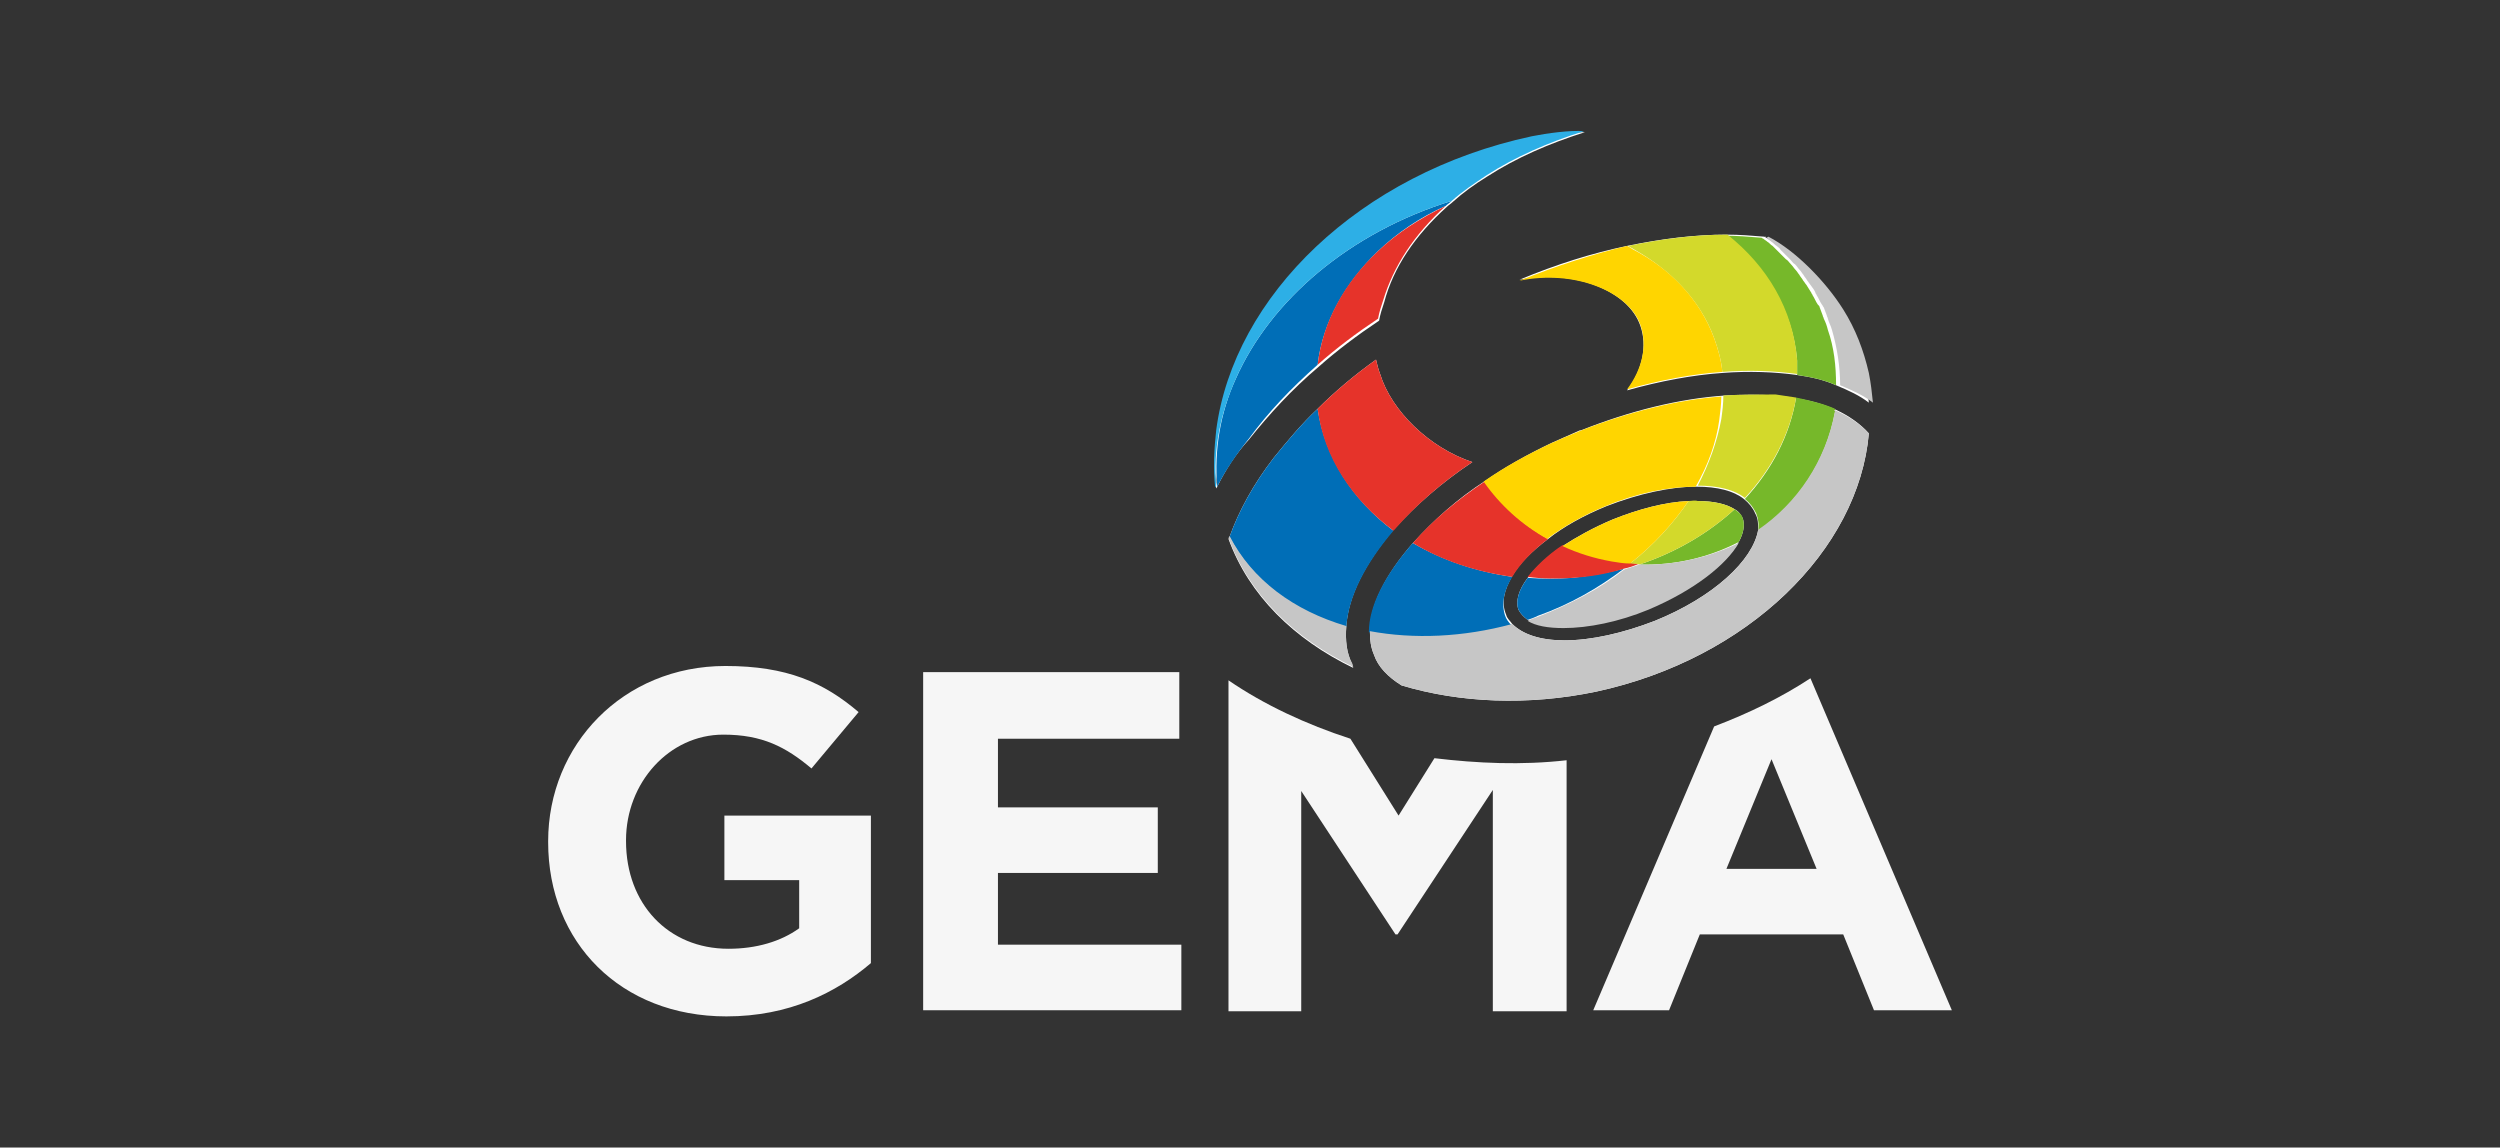 <?xml version="1.0" encoding="utf-8"?>
<!-- Generator: Adobe Illustrator 27.9.4, SVG Export Plug-In . SVG Version: 9.03 Build 54784)  -->
<svg version="1.1" id="Ebene_1" xmlns="http://www.w3.org/2000/svg" xmlns:xlink="http://www.w3.org/1999/xlink" x="0px" y="0px"
	 viewBox="0 0 244 112" style="enable-background:new 0 0 244 112;" xml:space="preserve">
<rect x="0" y="0" width="244" height="112" fill="#333333" stroke="none"/>
<style type="text/css">
	.st0{fill:#FFFFFF;}
	.st1{fill:#F6F6F6;}
	.st2{fill:#006EB7;}
	.st3{fill:#E6332A;}
	.st4{fill:#76B82A;}
	.st5{fill:#D3D92B;}
	.st6{fill:#2DAFE6;}
	.st7{fill:#FFDD00;}
	.st8{fill:#FFD500;}
	.st9{fill:#C6C6C6;}
</style>
<g>
	<path class="st0" d="M118.8,47.5c0-0.5-0.1-0.9-0.1-1.4C118.7,46.6,118.7,47,118.8,47.5c0,0.1-0.1,0.1-0.1,0.2
		c-0.2-1.9-0.2-3.7,0.1-5.6c1.7-13.1,13.9-25.1,30.8-28.7c1.4-0.3,3.6-0.5,5.1-0.5c-3.5,1.1-6.7,2.5-9.5,4.3
		c-1.3,0.8-2.4,1.6-3.4,2.5c-0.2,0.2-0.4,0.3-0.6,0.5c-3.1,2.8-5.2,5.9-6.1,9.3c-0.2,0.6-0.4,1.2-0.5,1.8c-2.1,1.4-4.1,2.9-5.9,4.5
		c-2.6,2.2-4.8,4.6-6.8,7.1C120.6,44.3,119.6,45.9,118.8,47.5z M182.4,42.3c-1,11.4-11.8,22-26.6,25.2c-6.7,1.4-13.3,1.1-19-0.6
		c-1.3-0.8-2.3-1.8-2.7-3c-0.3-0.7-0.4-1.4-0.4-2.3c0-2.5,1.5-5.5,4.2-8.6c0,0,0.1-0.1,0.1-0.1c1.9-2.1,4.2-4.2,7-6
		c2-1.4,4.2-2.6,6.5-3.7c0.9-0.4,1.8-0.8,2.7-1.2c0,0,0,0,0.1,0c4.8-1.9,9.6-3.1,14.1-3.4c1.7-0.1,3.4-0.1,5,0
		c0.7,0.1,1.4,0.2,2,0.3c1.4,0.2,2.7,0.6,3.8,1.1C180.5,40.6,181.6,41.4,182.4,42.3z M171.3,50.1c-0.2-0.5-0.6-1-1.1-1.4
		c-1-0.8-2.6-1.2-4.6-1.2l0,0c-2.6,0-5.7,0.7-8.8,1.9c-2.2,0.9-4.2,2-5.7,3.2c-1.6,1.2-2.8,2.4-3.5,3.6c-0.8,1.4-1.1,2.6-0.6,3.8
		c0.1,0.4,0.4,0.6,0.6,0.9c1,1,2.7,1.6,5.1,1.6c2.6,0,5.7-0.7,8.8-1.9c5.7-2.3,9.6-5.9,10.1-8.9C171.6,51.2,171.6,50.6,171.3,50.1z
		 M131.4,61.1c0.2-2.9,1.8-6.1,4.6-9.4c0,0,0.1-0.1,0.1-0.1c2.1-2.3,4.6-4.5,7.6-6.5c-4.2-1.4-7.9-5-9-8.6c-0.2-0.5-0.3-1-0.4-1.4
		c-2.1,1.5-4,3.1-5.7,4.8c-1.6,1.5-3,3.2-4.3,4.8c-2,2.6-3.4,5.2-4.3,7.7c0,0.1-0.1,0.2-0.1,0.2c2,5.5,6.4,9.8,12.2,12.6
		c-0.1-0.1-0.1-0.2-0.1-0.3C131.4,63.7,131.3,62.5,131.4,61.1z M172.3,23.1C172.5,23.2,172.1,23.1,172.3,23.1L172.3,23.1z
		 M169.3,49.7c-0.8-0.5-2-0.8-3.6-0.8c-0.3,0-0.6,0-0.9,0c-2.3,0.1-4.9,0.8-7.4,1.8c-1.9,0.8-3.5,1.7-4.9,2.6
		c-1.5,1-2.6,2.1-3.4,3.1c-0.9,1.2-1.2,2.3-0.9,3.1c0.2,0.4,0.5,0.7,0.9,1c0.8,0.5,2,0.7,3.5,0.7c2.4,0,5.4-0.6,8.3-1.8
		c4.5-1.9,7.6-4.4,8.8-6.5c0.5-0.9,0.6-1.7,0.4-2.3C169.9,50.2,169.7,49.9,169.3,49.7z M160.1,31.8c0.7,2,0.2,4.3-1.3,6.3
		c3.2-0.9,6.4-1.5,9.3-1.7l0,0c2.6-0.2,5.1-0.1,7.3,0.2c1.4,0.2,2.7,0.5,3.8,1c1.2,0.5,2.3,1,3.2,1.7c-0.1-1-0.2-1.9-0.4-2.9
		c-0.5-2.2-1.3-4.3-2.5-6.2c-1.7-2.7-4.6-5.7-7.3-7.1c-1.2-0.1-2.4-0.2-3.7-0.2c-3.1,0-6.3,0.4-9.7,1.1c-3.4,0.7-6.9,1.8-10.5,3.3
		C153.6,26.3,158.9,28.3,160.1,31.8z"/>
	<g>
		<g>
			<polygon class="st1" points="97.4,85.2 113,85.2 113,78.8 97.4,78.8 97.4,72.1 115.1,72.1 115.1,65.6 90.1,65.6 90.1,98.6 
				115.3,98.6 115.3,92.2 97.4,92.2 			"/>
			<path class="st1" d="M70.7,85.9H78v4.7c-1.8,1.3-4.2,2-6.9,2c-5.9,0-10-4.4-10-10.5V82c0-5.6,4.2-10.3,9.5-10.3
				c3.8,0,6.1,1.2,8.6,3.3l4.6-5.5c-3.4-2.9-7-4.5-13-4.5c-10,0-17.3,7.7-17.3,17.1v0.1c0,9.8,7.1,17,17.4,17
				c6.1,0,10.7-2.3,14.1-5.2V79.6H70.7V85.9z"/>
			<path class="st1" d="M140,74l-3.5,5.6l-4.7-7.5c-4.3-1.4-8.4-3.3-11.9-5.7v32.3h7.1V77.2l9.2,14h0.2l9.3-14.1v21.6h7.2V74.2
				C148.5,74.7,144.2,74.5,140,74z"/>
			<path class="st1" d="M167.3,70.9l-11.8,27.7h7.4l3-7.4h14l3,7.4h7.6l-13.8-32.4C173.8,68.1,170.7,69.6,167.3,70.9z M168.5,84.8
				l4.4-10.7l4.4,10.7H168.5z"/>
		</g>
		<g>
			<path class="st2" d="M158.5,55.5c-1.6,0.4-3.3,0.7-5,0.9c-1.5,0.1-3,0.1-4.4,0c-0.9,1.2-1.2,2.3-0.9,3.1c0.2,0.4,0.5,0.7,0.9,1
				c0.3-0.1,0.6-0.2,1-0.4C153.2,59,156,57.4,158.5,55.5"/>
			<path class="st2" d="M128.6,35.6c0.5-4.2,2.7-8,5.9-11.1c1.9-1.8,4.1-3.3,6.6-4.4c0.2-0.2,0.4-0.3,0.6-0.5
				c-10,3.1-17.7,9.7-21.1,17.4c-1.5,3.3-2.1,6.9-1.8,10.5c0.8-1.6,1.9-3.2,3.1-4.7C123.8,40.2,126,37.9,128.6,35.6"/>
			<path class="st2" d="M147.6,56.3c-3.5-0.5-6.8-1.6-9.7-3.3c0,0-0.1,0.1-0.1,0.1c-2.7,3.1-4.2,6.1-4.2,8.6
				c4.3,0.8,9.1,0.6,13.9-0.7c-0.3-0.3-0.5-0.6-0.6-0.9C146.5,58.9,146.8,57.6,147.6,56.3"/>
			<path class="st2" d="M128.6,39.9c-1.6,1.5-3,3.2-4.3,4.8c-2,2.6-3.4,5.2-4.3,7.7c2.2,4.3,6.3,7.3,11.4,8.8
				c0.2-2.9,1.8-6.1,4.6-9.4C132,48.8,129.3,44.6,128.6,39.9"/>
			<path class="st3" d="M141.1,20.1c-2.5,1.2-4.7,2.6-6.6,4.4c-3.3,3.1-5.4,6.9-5.9,11.1c1.8-1.6,3.8-3.1,5.9-4.5
				c0.1-0.6,0.3-1.2,0.5-1.8C136,26,138,22.9,141.1,20.1"/>
			<path class="st3" d="M153.5,56.4c1.7-0.1,3.4-0.4,5-0.9c0.5-0.1,1.1-0.3,1.5-0.5c-0.3,0-0.6,0-0.9-0.1c-0.6-0.1-1.2-0.1-1.8-0.2
				c-1.7-0.3-3.3-0.8-4.8-1.5c-1.5,1-2.6,2.1-3.4,3.1C150.5,56.5,152,56.5,153.5,56.4"/>
			<path class="st3" d="M151.1,52.6c-2.5-1.4-4.6-3.3-6.2-5.6c-2.7,1.8-5.1,3.8-7,6c2.8,1.7,6.1,2.8,9.7,3.3
				C148.3,55.1,149.5,53.8,151.1,52.6"/>
			<path class="st3" d="M143.7,45.1L143.7,45.1L143.7,45.1c-4.2-1.4-7.9-5-9-8.6c-0.2-0.5-0.3-1-0.4-1.4c-2.1,1.5-4,3.1-5.7,4.8
				c0.6,4.8,3.4,8.9,7.4,11.9c0,0,0.1-0.1,0.1-0.1C138.2,49.3,140.7,47.1,143.7,45.1"/>
			<path class="st4" d="M170.3,48.7c0.5,0.4,0.8,0.8,1.1,1.4c0.2,0.5,0.3,1.1,0.2,1.7c3.8-2.6,6.6-6.7,7.5-11.6c0-0.1,0-0.2,0-0.3
				c-1.1-0.5-2.4-0.8-3.8-1.1C174.7,42.5,172.9,45.9,170.3,48.7"/>
			<path class="st4" d="M175.4,35.2c0,0.2,0,0.4,0,0.6c0,0.3,0,0.5,0,0.8c1.4,0.2,2.7,0.5,3.8,1c0-1.9-0.2-3.7-0.8-5.4
				c-0.1-0.4-0.2-0.7-0.4-1.1c0-0.1-0.1-0.2-0.1-0.3c-0.1-0.3-0.2-0.5-0.3-0.8c0-0.1-0.1-0.2-0.2-0.3c-0.2-0.3-0.3-0.6-0.5-0.9
				c0-0.1-0.1-0.1-0.1-0.2c-0.2-0.3-0.3-0.5-0.5-0.8c-0.1-0.1-0.2-0.3-0.3-0.4c-0.1-0.2-0.3-0.4-0.4-0.6c-0.1-0.1-0.2-0.3-0.3-0.4
				c-0.2-0.2-0.3-0.4-0.5-0.6c-0.2-0.2-0.3-0.4-0.5-0.5c-0.2-0.2-0.3-0.3-0.5-0.5c-0.1-0.1-0.3-0.3-0.4-0.4
				c-0.1-0.1-0.3-0.3-0.4-0.4c-0.2-0.1-0.3-0.3-0.5-0.4c-0.1-0.1-0.3-0.2-0.4-0.3c-0.1,0-0.1-0.1-0.2-0.1c-1.2-0.1-2.4-0.2-3.7-0.2
				C172.4,26.1,175,30.3,175.4,35.2"/>
			<path class="st4" d="M169.7,52.9c0.5-0.9,0.6-1.7,0.4-2.3c-0.1-0.4-0.4-0.6-0.8-0.9c-2.5,2.3-5.7,4.2-9.3,5.4
				C163.5,55.2,166.8,54.4,169.7,52.9"/>
			<path class="st5" d="M167.3,33c0.4,1.1,0.7,2.2,0.8,3.3c2.6-0.2,5.1-0.1,7.3,0.2c0-0.3,0-0.5,0-0.8c0-0.2,0-0.4,0-0.6
				c-0.4-4.9-2.9-9.1-6.8-12.2c-3.1,0-6.3,0.4-9.7,1.1c0.2,0.1,0.3,0.2,0.5,0.3C163,26.3,165.9,29.2,167.3,33"/>
			<path class="st5" d="M164.8,48.9c-1.5,2.2-3.4,4.3-5.7,6.1c0.3,0,0.6,0,0.9,0.1c3.6-1.2,6.8-3.1,9.3-5.4c-0.8-0.5-2-0.8-3.6-0.8
				C165.4,48.8,165.1,48.9,164.8,48.9"/>
			<path class="st5" d="M168.2,38.6c0,0.8-0.1,1.6-0.2,2.3c-0.4,2.2-1.2,4.4-2.3,6.5l0,0c2,0,3.6,0.4,4.6,1.2c2.6-2.8,4.4-6.2,5-9.8
				c-0.6-0.1-1.3-0.2-2-0.3C171.6,38.5,169.9,38.5,168.2,38.6"/>
			<path class="st6" d="M120.6,37c3.4-7.7,11.1-14.3,21.1-17.4c1-0.9,2.2-1.7,3.4-2.5c2.8-1.8,6-3.2,9.5-4.3
				c-1.4-0.1-3.6,0.2-5.1,0.5c-16.8,3.6-29.1,15.6-30.8,28.7c-0.2,1.8-0.3,3.7-0.1,5.6c0-0.1,0.1-0.1,0.1-0.2
				C118.4,43.9,119.1,40.4,120.6,37"/>
			<path class="st7" d="M143.1,44L143.1,44L143.1,44"/>
			<path class="st7" d="M143.1,44L143.1,44C143.1,44,143.1,44,143.1,44"/>
			<path class="st8" d="M152.5,53.3c1.5,0.7,3.1,1.2,4.8,1.5c0.6,0.1,1.2,0.2,1.8,0.2c2.3-1.8,4.2-3.9,5.7-6.1
				c-2.3,0.1-4.9,0.8-7.4,1.8C155.5,51.5,153.9,52.4,152.5,53.3"/>
			<path class="st8" d="M154.1,42.1C154.1,42.1,154.1,42.1,154.1,42.1c-1,0.4-1.9,0.8-2.8,1.2c-2.3,1.1-4.5,2.3-6.5,3.7
				c1.6,2.3,3.7,4.2,6.2,5.6c1.6-1.2,3.5-2.3,5.7-3.2c3.1-1.3,6.2-1.9,8.8-1.9c1.2-2.1,2-4.3,2.3-6.5c0.1-0.8,0.2-1.6,0.2-2.3
				C163.8,39,158.9,40.2,154.1,42.1"/>
			<path class="st8" d="M148.3,27.4L148.3,27.4c5.3-1.1,10.6,1,11.8,4.3c0.7,2,0.2,4.3-1.3,6.3c3.2-0.9,6.4-1.5,9.3-1.7
				c-0.1-1.1-0.4-2.2-0.8-3.3c-1.4-3.8-4.3-6.8-8-8.7c-0.1-0.1-0.3-0.2-0.5-0.3C155.5,24.8,152,25.9,148.3,27.4
				C148.3,27.4,148.3,27.4,148.3,27.4"/>
		</g>
	</g>
	<path class="st9" d="M179,40c1.4,0.6,2.6,1.4,3.4,2.3c-1,11.4-11.8,22-26.6,25.2c-6.7,1.4-13.3,1.1-19-0.6c-1.3-0.8-2.3-1.8-2.7-3
		c-0.3-0.7-0.4-1.4-0.4-2.3c4.3,0.8,9.1,0.6,13.9-0.7c1,1,2.7,1.6,5.1,1.6c2.6,0,5.7-0.7,8.8-1.9c5.7-2.3,9.6-5.9,10.1-8.9
		c3.8-2.6,6.6-6.7,7.5-11.6C179,40.1,179,40.1,179,40 M131.4,61.1c-5.1-1.5-9.2-4.5-11.4-8.8c0,0.1-0.1,0.2-0.1,0.2
		c2,5.5,6.4,9.8,12.2,12.6c-0.1-0.1-0.1-0.2-0.1-0.3C131.4,63.7,131.3,62.5,131.4,61.1 M160,55.1c-0.5,0.2-1,0.3-1.5,0.5
		c-2.4,1.9-5.3,3.4-8.4,4.6c-0.3,0.1-0.6,0.2-1,0.4c0.8,0.5,2,0.7,3.5,0.7c2.4,0,5.4-0.6,8.3-1.8c4.5-1.9,7.6-4.4,8.8-6.5
		C166.8,54.4,163.5,55.2,160,55.1 M172.5,23.3c0.1,0.1,0.3,0.2,0.4,0.3c0.2,0.1,0.3,0.3,0.5,0.4c0.1,0.1,0.3,0.2,0.4,0.4
		c0.1,0.1,0.3,0.3,0.4,0.4c0.2,0.2,0.3,0.3,0.5,0.5c0.2,0.2,0.3,0.4,0.5,0.5c0.2,0.2,0.3,0.4,0.5,0.6c0.1,0.1,0.2,0.3,0.3,0.4
		c0.1,0.2,0.3,0.4,0.4,0.6c0.1,0.1,0.2,0.3,0.3,0.4c0.2,0.3,0.4,0.5,0.5,0.8c0,0.1,0.1,0.1,0.1,0.2c0.2,0.3,0.3,0.6,0.5,0.9
		c0.1,0.1,0.1,0.2,0.2,0.3c0.1,0.3,0.2,0.5,0.3,0.8c0,0.1,0.1,0.2,0.1,0.3c0.1,0.4,0.3,0.7,0.4,1.1c0.5,1.7,0.8,3.6,0.8,5.4
		c1.2,0.5,2.3,1,3.2,1.7c-0.1-1-0.2-1.9-0.4-2.9c-0.5-2.2-1.3-4.3-2.5-6.2c-1.7-2.7-4.6-5.7-7.3-7.1c-0.2,0,0.2,0,0,0
		C172.4,23.2,172.4,23.2,172.5,23.3"/>
</g>
</svg>
